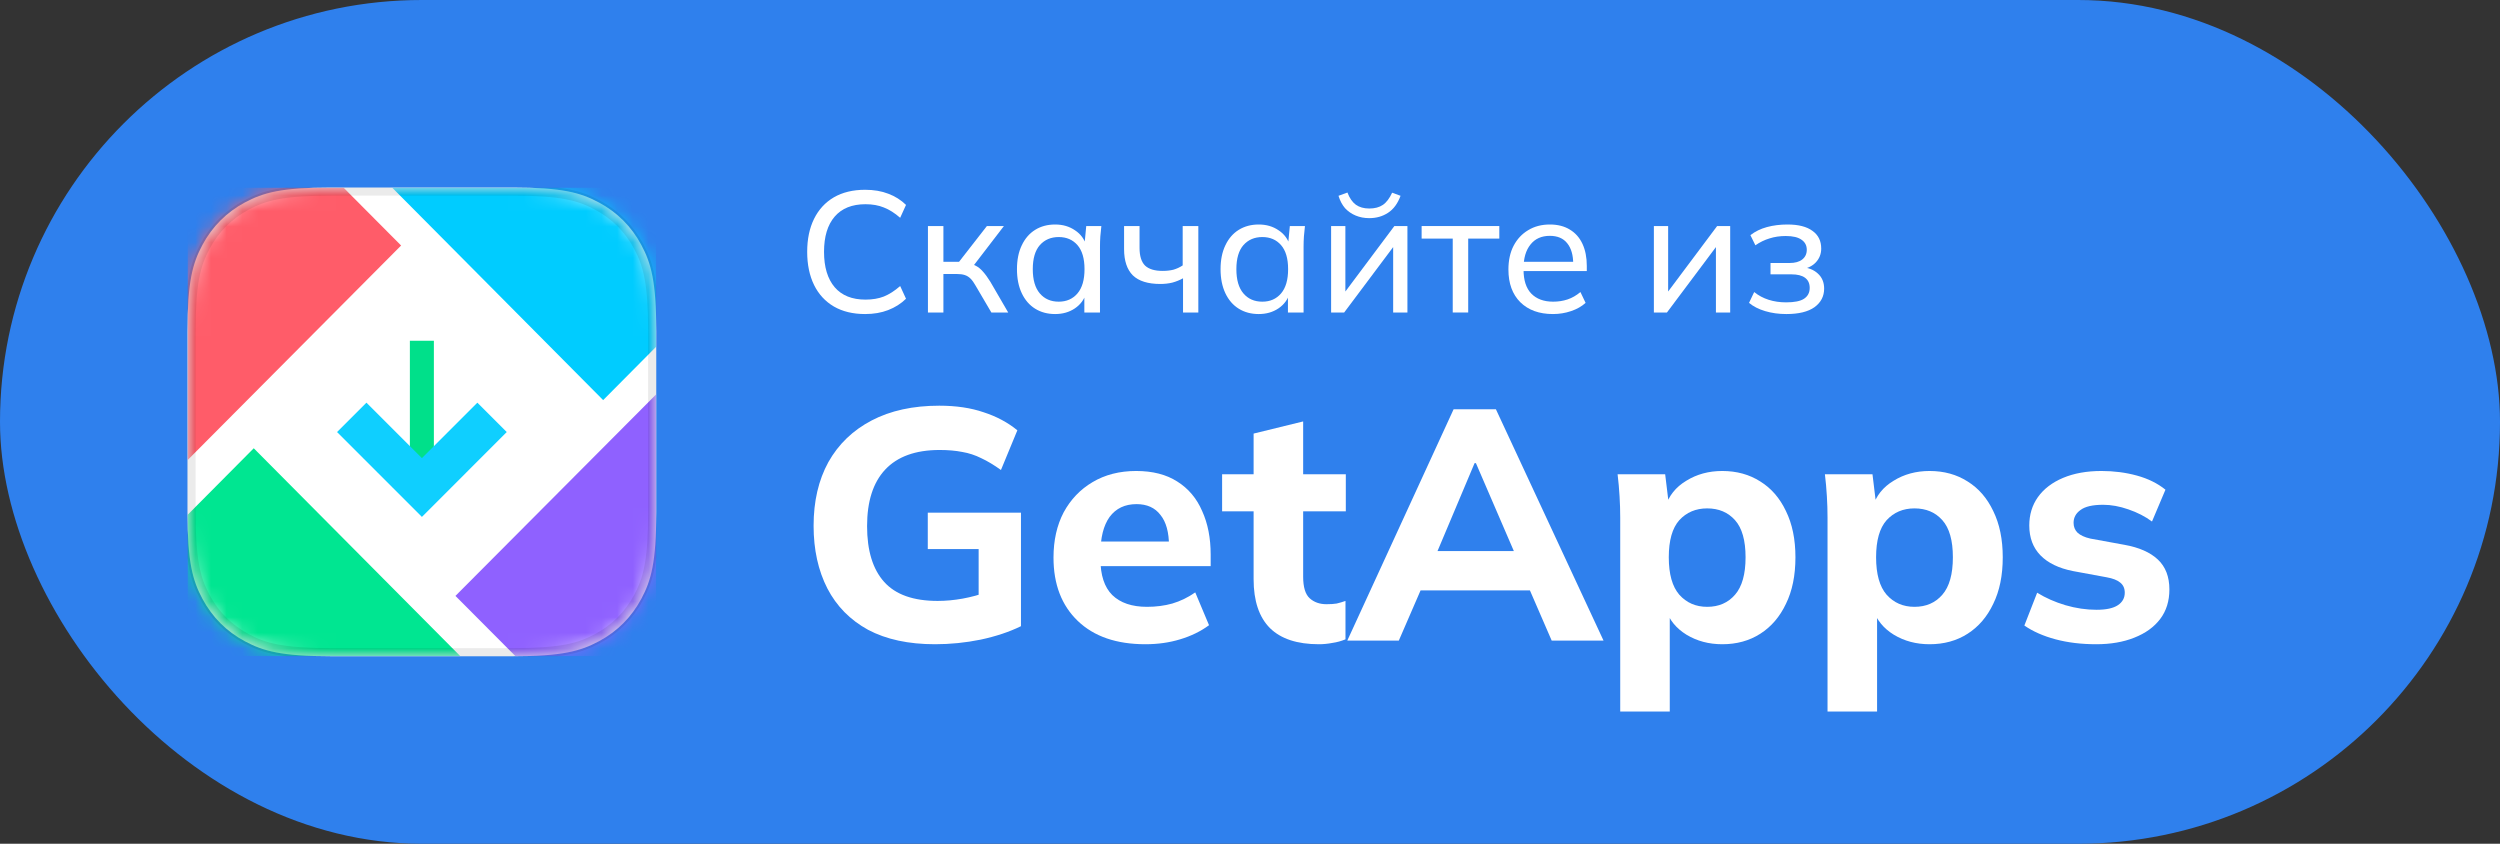 <?xml version="1.0" encoding="UTF-8"?> <svg xmlns="http://www.w3.org/2000/svg" width="160" height="54" viewBox="0 0 160 54" fill="none"><rect x="0" y="0" width="160" height="54" fill="#333333" stroke="none"/><rect width="160" height="54" rx="27" fill="#2F80ED"></rect><path d="M55.367 20.099C54.59 20.099 53.922 19.938 53.365 19.615C52.815 19.292 52.394 18.834 52.1 18.24C51.807 17.639 51.66 16.931 51.66 16.117C51.66 15.303 51.807 14.599 52.1 14.005C52.394 13.411 52.815 12.953 53.365 12.63C53.922 12.307 54.59 12.146 55.367 12.146C55.925 12.146 56.419 12.23 56.852 12.399C57.285 12.56 57.663 12.799 57.985 13.114L57.611 13.939C57.259 13.631 56.911 13.411 56.566 13.279C56.229 13.14 55.837 13.07 55.389 13.07C54.531 13.07 53.875 13.334 53.42 13.862C52.965 14.39 52.738 15.142 52.738 16.117C52.738 17.092 52.965 17.848 53.42 18.383C53.875 18.911 54.531 19.175 55.389 19.175C55.837 19.175 56.229 19.109 56.566 18.977C56.911 18.838 57.259 18.614 57.611 18.306L57.985 19.12C57.663 19.435 57.281 19.677 56.841 19.846C56.408 20.015 55.917 20.099 55.367 20.099Z" fill="white"></path><path d="M59.388 20V14.467H60.378V16.755H61.379L63.161 14.467H64.25L62.182 17.162L61.918 16.854C62.131 16.876 62.314 16.931 62.468 17.019C62.622 17.1 62.769 17.221 62.908 17.382C63.055 17.543 63.213 17.76 63.381 18.031L64.525 20H63.447L62.446 18.295C62.336 18.097 62.226 17.943 62.116 17.833C62.006 17.723 61.882 17.646 61.742 17.602C61.61 17.558 61.442 17.536 61.236 17.536H60.378V20H59.388Z" fill="white"></path><path d="M67.528 20.099C67.044 20.099 66.618 19.985 66.252 19.758C65.885 19.531 65.599 19.201 65.394 18.768C65.188 18.335 65.086 17.822 65.086 17.228C65.086 16.634 65.188 16.124 65.394 15.699C65.599 15.266 65.885 14.936 66.252 14.709C66.618 14.482 67.044 14.368 67.528 14.368C68.019 14.368 68.444 14.493 68.804 14.742C69.17 14.984 69.412 15.318 69.53 15.743H69.398L69.519 14.467H70.487C70.465 14.687 70.443 14.907 70.421 15.127C70.406 15.347 70.399 15.563 70.399 15.776V20H69.398V18.735H69.519C69.401 19.153 69.159 19.487 68.793 19.736C68.433 19.978 68.012 20.099 67.528 20.099ZM67.759 19.307C68.257 19.307 68.657 19.131 68.958 18.779C69.258 18.427 69.409 17.91 69.409 17.228C69.409 16.546 69.258 16.033 68.958 15.688C68.657 15.343 68.257 15.171 67.759 15.171C67.26 15.171 66.857 15.343 66.549 15.688C66.248 16.033 66.098 16.546 66.098 17.228C66.098 17.91 66.248 18.427 66.549 18.779C66.849 19.131 67.253 19.307 67.759 19.307Z" fill="white"></path><path d="M75.714 20V17.811C75.501 17.928 75.274 18.02 75.032 18.086C74.79 18.145 74.533 18.174 74.262 18.174C73.47 18.174 72.883 17.991 72.502 17.624C72.128 17.25 71.941 16.689 71.941 15.941V14.467H72.931V15.864C72.931 16.385 73.048 16.762 73.283 16.997C73.525 17.224 73.899 17.338 74.405 17.338C74.662 17.338 74.893 17.312 75.098 17.261C75.303 17.202 75.501 17.111 75.692 16.986V14.467H76.693V20H75.714Z" fill="white"></path><path d="M80.558 20.099C80.074 20.099 79.648 19.985 79.282 19.758C78.915 19.531 78.629 19.201 78.424 18.768C78.219 18.335 78.116 17.822 78.116 17.228C78.116 16.634 78.219 16.124 78.424 15.699C78.629 15.266 78.915 14.936 79.282 14.709C79.648 14.482 80.074 14.368 80.558 14.368C81.049 14.368 81.475 14.493 81.834 14.742C82.201 14.984 82.442 15.318 82.56 15.743H82.428L82.549 14.467H83.517C83.495 14.687 83.473 14.907 83.451 15.127C83.436 15.347 83.429 15.563 83.429 15.776V20H82.428V18.735H82.549C82.431 19.153 82.189 19.487 81.823 19.736C81.463 19.978 81.042 20.099 80.558 20.099ZM80.789 19.307C81.287 19.307 81.687 19.131 81.988 18.779C82.288 18.427 82.439 17.91 82.439 17.228C82.439 16.546 82.288 16.033 81.988 15.688C81.687 15.343 81.287 15.171 80.789 15.171C80.29 15.171 79.887 15.343 79.579 15.688C79.278 16.033 79.128 16.546 79.128 17.228C79.128 17.91 79.278 18.427 79.579 18.779C79.879 19.131 80.283 19.307 80.789 19.307Z" fill="white"></path><path d="M85.191 20V14.467H86.104V19.054H85.807L89.239 14.467H90.075V20H89.162V15.402H89.47L86.027 20H85.191ZM87.633 13.961C87.318 13.961 87.028 13.906 86.764 13.796C86.5 13.686 86.273 13.528 86.082 13.323C85.899 13.11 85.76 12.846 85.664 12.531L86.236 12.322C86.368 12.674 86.548 12.934 86.775 13.103C87.002 13.264 87.288 13.345 87.633 13.345C87.985 13.345 88.275 13.268 88.502 13.114C88.73 12.96 88.927 12.7 89.096 12.333L89.635 12.531C89.452 13.03 89.184 13.393 88.832 13.62C88.487 13.847 88.088 13.961 87.633 13.961Z" fill="white"></path><path d="M92.975 20V15.27H90.984V14.467H95.956V15.27H93.965V20H92.975Z" fill="white"></path><path d="M99.388 20.099C98.508 20.099 97.811 19.846 97.298 19.34C96.792 18.834 96.539 18.137 96.539 17.25C96.539 16.663 96.649 16.157 96.869 15.732C97.096 15.299 97.408 14.966 97.804 14.731C98.2 14.489 98.662 14.368 99.19 14.368C99.696 14.368 100.125 14.478 100.477 14.698C100.829 14.911 101.096 15.215 101.28 15.611C101.463 16.007 101.555 16.476 101.555 17.019V17.349H97.32V16.755H100.873L100.686 16.898C100.686 16.326 100.557 15.882 100.301 15.567C100.051 15.252 99.681 15.094 99.19 15.094C98.654 15.094 98.24 15.281 97.947 15.655C97.653 16.022 97.507 16.524 97.507 17.162V17.261C97.507 17.936 97.672 18.445 98.002 18.79C98.339 19.135 98.805 19.307 99.399 19.307C99.729 19.307 100.037 19.259 100.323 19.164C100.609 19.069 100.884 18.911 101.148 18.691L101.478 19.384C101.228 19.611 100.917 19.787 100.543 19.912C100.176 20.037 99.791 20.099 99.388 20.099Z" fill="white"></path><path d="M105.848 20V14.467H106.761V19.054H106.464L109.896 14.467H110.732V20H109.819V15.402H110.127L106.684 20H105.848Z" fill="white"></path><path d="M114.325 20.099C113.841 20.099 113.39 20.037 112.972 19.912C112.554 19.787 112.209 19.611 111.938 19.384L112.268 18.691C112.539 18.911 112.847 19.076 113.192 19.186C113.537 19.296 113.911 19.351 114.314 19.351C114.842 19.351 115.223 19.274 115.458 19.12C115.7 18.959 115.821 18.728 115.821 18.427C115.821 18.141 115.722 17.925 115.524 17.778C115.326 17.631 115.036 17.558 114.655 17.558H113.313V16.832H114.534C114.879 16.832 115.146 16.759 115.337 16.612C115.535 16.458 115.634 16.249 115.634 15.985C115.634 15.714 115.524 15.501 115.304 15.347C115.084 15.186 114.747 15.105 114.292 15.105C113.911 15.105 113.562 15.156 113.247 15.259C112.932 15.354 112.631 15.501 112.345 15.699L112.026 15.05C112.327 14.815 112.679 14.643 113.082 14.533C113.485 14.423 113.925 14.368 114.402 14.368C115.099 14.368 115.63 14.504 115.997 14.775C116.371 15.039 116.558 15.417 116.558 15.908C116.558 16.253 116.441 16.55 116.206 16.799C115.971 17.041 115.66 17.188 115.271 17.239V17.096C115.711 17.118 116.067 17.254 116.338 17.503C116.609 17.745 116.745 18.068 116.745 18.471C116.745 18.962 116.54 19.358 116.129 19.659C115.718 19.952 115.117 20.099 114.325 20.099Z" fill="white"></path><path d="M59.84 41.231C58.146 41.231 56.718 40.923 55.556 40.307C54.408 39.677 53.54 38.795 52.952 37.661C52.364 36.513 52.07 35.176 52.07 33.65C52.07 32.082 52.385 30.724 53.015 29.576C53.659 28.428 54.583 27.539 55.787 26.909C56.991 26.279 58.433 25.964 60.113 25.964C61.191 25.964 62.136 26.104 62.948 26.384C63.774 26.65 64.495 27.035 65.111 27.539L64.061 30.08C63.613 29.758 63.193 29.506 62.801 29.324C62.409 29.128 62.003 28.995 61.583 28.925C61.163 28.841 60.68 28.799 60.134 28.799C58.594 28.799 57.432 29.219 56.648 30.059C55.878 30.885 55.493 32.089 55.493 33.671C55.493 35.239 55.857 36.429 56.585 37.241C57.313 38.053 58.454 38.459 60.008 38.459C60.526 38.459 61.058 38.41 61.604 38.312C62.15 38.214 62.689 38.067 63.221 37.871L62.633 39.131V35.141H59.378V32.81H65.342V40.076C64.6 40.44 63.739 40.727 62.759 40.937C61.793 41.133 60.82 41.231 59.84 41.231Z" fill="white"></path><path d="M73.304 41.231C71.456 41.231 70.014 40.734 68.978 39.74C67.942 38.746 67.424 37.395 67.424 35.687C67.424 34.581 67.641 33.615 68.075 32.789C68.523 31.963 69.139 31.319 69.923 30.857C70.721 30.381 71.652 30.143 72.716 30.143C73.766 30.143 74.641 30.367 75.341 30.815C76.055 31.263 76.587 31.893 76.937 32.705C77.301 33.503 77.483 34.434 77.483 35.498V36.233H70.028V34.658H75.173L74.816 34.952C74.816 34.07 74.634 33.405 74.27 32.957C73.92 32.495 73.409 32.264 72.737 32.264C71.995 32.264 71.421 32.537 71.015 33.083C70.623 33.629 70.427 34.413 70.427 35.435V35.771C70.427 36.807 70.679 37.577 71.183 38.081C71.701 38.585 72.443 38.837 73.409 38.837C73.983 38.837 74.522 38.767 75.026 38.627C75.544 38.473 76.034 38.235 76.496 37.913L77.378 40.013C76.846 40.405 76.23 40.706 75.53 40.916C74.844 41.126 74.102 41.231 73.304 41.231Z" fill="white"></path><path d="M84.41 41.231C83.024 41.231 81.981 40.888 81.281 40.202C80.581 39.502 80.231 38.459 80.231 37.073V32.726H78.215V30.353H80.231V27.749L83.402 26.972V30.353H86.132V32.726H83.402V36.905C83.402 37.577 83.542 38.039 83.822 38.291C84.102 38.543 84.459 38.669 84.893 38.669C85.159 38.669 85.376 38.655 85.544 38.627C85.726 38.585 85.915 38.529 86.111 38.459V40.916C85.845 41.028 85.565 41.105 85.271 41.147C84.977 41.203 84.69 41.231 84.41 41.231Z" fill="white"></path><path d="M86.226 41L93.03 26.195H95.739L102.627 41H99.309L97.524 36.884L98.805 37.787H90.006L91.308 36.884L89.523 41H86.226ZM94.374 29.639L91.665 36.065L91.098 35.267H97.713L97.23 36.065L94.458 29.639H94.374Z" fill="white"></path><path d="M103.694 45.536V33.125C103.694 32.677 103.68 32.222 103.652 31.76C103.624 31.284 103.582 30.815 103.526 30.353H106.571L106.823 32.432H106.592C106.802 31.732 107.243 31.179 107.915 30.773C108.587 30.353 109.357 30.143 110.225 30.143C111.149 30.143 111.961 30.367 112.661 30.815C113.361 31.249 113.907 31.879 114.299 32.705C114.705 33.531 114.908 34.518 114.908 35.666C114.908 36.828 114.705 37.822 114.299 38.648C113.907 39.474 113.361 40.111 112.661 40.559C111.961 41.007 111.149 41.231 110.225 41.231C109.371 41.231 108.608 41.028 107.936 40.622C107.278 40.216 106.837 39.677 106.613 39.005H106.865V45.536H103.694ZM109.259 38.837C110.001 38.837 110.596 38.578 111.044 38.06C111.492 37.542 111.716 36.744 111.716 35.666C111.716 34.588 111.492 33.797 111.044 33.293C110.596 32.789 110.001 32.537 109.259 32.537C108.531 32.537 107.936 32.789 107.474 33.293C107.026 33.797 106.802 34.588 106.802 35.666C106.802 36.744 107.026 37.542 107.474 38.06C107.936 38.578 108.531 38.837 109.259 38.837Z" fill="white"></path><path d="M116.962 45.536V33.125C116.962 32.677 116.948 32.222 116.92 31.76C116.892 31.284 116.85 30.815 116.794 30.353H119.839L120.091 32.432H119.86C120.07 31.732 120.511 31.179 121.183 30.773C121.855 30.353 122.625 30.143 123.493 30.143C124.417 30.143 125.229 30.367 125.929 30.815C126.629 31.249 127.175 31.879 127.567 32.705C127.973 33.531 128.176 34.518 128.176 35.666C128.176 36.828 127.973 37.822 127.567 38.648C127.175 39.474 126.629 40.111 125.929 40.559C125.229 41.007 124.417 41.231 123.493 41.231C122.639 41.231 121.876 41.028 121.204 40.622C120.546 40.216 120.105 39.677 119.881 39.005H120.133V45.536H116.962ZM122.527 38.837C123.269 38.837 123.864 38.578 124.312 38.06C124.76 37.542 124.984 36.744 124.984 35.666C124.984 34.588 124.76 33.797 124.312 33.293C123.864 32.789 123.269 32.537 122.527 32.537C121.799 32.537 121.204 32.789 120.742 33.293C120.294 33.797 120.07 34.588 120.07 35.666C120.07 36.744 120.294 37.542 120.742 38.06C121.204 38.578 121.799 38.837 122.527 38.837Z" fill="white"></path><path d="M134.158 41.231C133.206 41.231 132.338 41.126 131.554 40.916C130.77 40.706 130.105 40.412 129.559 40.034L130.378 37.934C130.924 38.27 131.526 38.536 132.184 38.732C132.856 38.928 133.521 39.026 134.179 39.026C134.795 39.026 135.25 38.928 135.544 38.732C135.838 38.536 135.985 38.27 135.985 37.934C135.985 37.654 135.887 37.437 135.691 37.283C135.509 37.129 135.222 37.017 134.83 36.947L132.667 36.548C131.757 36.366 131.064 36.03 130.588 35.54C130.112 35.05 129.874 34.413 129.874 33.629C129.874 32.943 130.056 32.341 130.42 31.823C130.798 31.291 131.337 30.878 132.037 30.584C132.737 30.29 133.556 30.143 134.494 30.143C135.292 30.143 136.048 30.241 136.762 30.437C137.476 30.633 138.085 30.934 138.589 31.34L137.728 33.377C137.294 33.055 136.79 32.796 136.216 32.6C135.656 32.404 135.117 32.306 134.599 32.306C133.927 32.306 133.444 32.418 133.15 32.642C132.856 32.852 132.709 33.125 132.709 33.461C132.709 33.713 132.793 33.923 132.961 34.091C133.143 34.259 133.416 34.385 133.78 34.469L135.964 34.868C136.902 35.036 137.616 35.351 138.106 35.813C138.596 36.275 138.841 36.912 138.841 37.724C138.841 38.466 138.645 39.096 138.253 39.614C137.861 40.132 137.308 40.531 136.594 40.811C135.894 41.091 135.082 41.231 134.158 41.231Z" fill="white"></path><g clip-path="url(#clip0_482_78)"><path d="M21.203 12H32.797C35.997 12 37.158 12.333 38.328 12.959C39.497 13.585 40.416 14.503 41.041 15.672C41.667 16.842 42 18.003 42 21.203V32.797C42 35.997 41.667 37.158 41.041 38.328C40.416 39.497 39.497 40.416 38.328 41.041C37.158 41.667 35.997 42 32.797 42H21.203C18.003 42 16.842 41.667 15.672 41.041C14.503 40.416 13.585 39.497 12.959 38.328C12.333 37.158 12 35.997 12 32.797V21.203C12 18.003 12.333 16.842 12.959 15.672C13.585 14.503 14.503 13.585 15.672 12.959C16.842 12.333 18.003 12 21.203 12Z" fill="white"></path><mask id="mask0_482_78" style="mask-type:luminance" maskUnits="userSpaceOnUse" x="12" y="12" width="30" height="30"><path d="M21.203 12H32.797C35.997 12 37.158 12.333 38.328 12.959C39.497 13.585 40.416 14.503 41.041 15.672C41.667 16.842 42 18.003 42 21.203V32.797C42 35.997 41.667 37.158 41.041 38.328C40.416 39.497 39.497 40.416 38.328 41.041C37.158 41.667 35.997 42 32.797 42H21.203C18.003 42 16.842 41.667 15.672 41.041C14.503 40.416 13.585 39.497 12.959 38.328C12.333 37.158 12 35.997 12 32.797V21.203C12 18.003 12.333 16.842 12.959 15.672C13.585 14.503 14.503 13.585 15.672 12.959C16.842 12.333 18.003 12 21.203 12Z" fill="white"></path></mask><g mask="url(#mask0_482_78)"><path fill-rule="evenodd" clip-rule="evenodd" d="M33.477 46.039H10.93C9.291 46.039 7.961 44.708 7.961 43.065V37.023L16.24 28.689L33.477 46.039Z" fill="#00E691"></path></g><mask id="mask1_482_78" style="mask-type:luminance" maskUnits="userSpaceOnUse" x="12" y="12" width="30" height="30"><path d="M21.203 12H32.797C35.997 12 37.158 12.333 38.328 12.959C39.497 13.585 40.416 14.503 41.041 15.672C41.667 16.842 42 18.003 42 21.203V32.797C42 35.997 41.667 37.158 41.041 38.328C40.416 39.497 39.497 40.416 38.328 41.041C37.158 41.667 35.997 42 32.797 42H21.203C18.003 42 16.842 41.667 15.672 41.041C14.503 40.416 13.585 39.497 12.959 38.328C12.333 37.158 12 35.997 12 32.797V21.203C12 18.003 12.333 16.842 12.959 15.672C13.585 14.503 14.503 13.585 15.672 12.959C16.842 12.333 18.003 12 21.203 12Z" fill="white"></path></mask><g mask="url(#mask1_482_78)"><path fill-rule="evenodd" clip-rule="evenodd" d="M38.602 25.607L21.08 7.962H43.068C44.709 7.962 46.038 9.294 46.038 10.938V18.118L38.602 25.607Z" fill="#00CCFF"></path></g><mask id="mask2_482_78" style="mask-type:luminance" maskUnits="userSpaceOnUse" x="12" y="12" width="30" height="30"><path d="M21.203 12H32.797C35.997 12 37.158 12.333 38.328 12.959C39.497 13.585 40.416 14.503 41.041 15.672C41.667 16.842 42 18.003 42 21.203V32.797C42 35.997 41.667 37.158 41.041 38.328C40.416 39.497 39.497 40.416 38.328 41.041C37.158 41.667 35.997 42 32.797 42H21.203C18.003 42 16.842 41.667 15.672 41.041C14.503 40.416 13.585 39.497 12.959 38.328C12.333 37.158 12 35.997 12 32.797V21.203C12 18.003 12.333 16.842 12.959 15.672C13.585 14.503 14.503 13.585 15.672 12.959C16.842 12.333 18.003 12 21.203 12Z" fill="white"></path></mask><g mask="url(#mask2_482_78)"><path fill-rule="evenodd" clip-rule="evenodd" d="M43.063 46.006H36.984L29.148 38.138L46.039 21.179V43.033C46.039 43.361 45.985 43.678 45.887 43.973C45.493 45.154 44.377 46.006 43.063 46.006Z" fill="#8F61FF"></path></g><mask id="mask3_482_78" style="mask-type:luminance" maskUnits="userSpaceOnUse" x="12" y="12" width="30" height="30"><path d="M21.203 12H32.797C35.997 12 37.158 12.333 38.328 12.959C39.497 13.585 40.416 14.503 41.041 15.672C41.667 16.842 42 18.003 42 21.203V32.797C42 35.997 41.667 37.158 41.041 38.328C40.416 39.497 39.497 40.416 38.328 41.041C37.158 41.667 35.997 42 32.797 42H21.203C18.003 42 16.842 41.667 15.672 41.041C14.503 40.416 13.585 39.497 12.959 38.328C12.333 37.158 12 35.997 12 32.797V21.203C12 18.003 12.333 16.842 12.959 15.672C13.585 14.503 14.503 13.585 15.672 12.959C16.842 12.333 18.003 12 21.203 12Z" fill="white"></path></mask><g mask="url(#mask3_482_78)"><path fill-rule="evenodd" clip-rule="evenodd" d="M7.961 33.511V10.933C7.961 10.63 8.006 10.338 8.09 10.063C8.463 8.846 9.594 7.962 10.932 7.962H17.959L25.671 15.713L7.961 33.511Z" fill="#FF5C69"></path></g><mask id="mask4_482_78" style="mask-type:luminance" maskUnits="userSpaceOnUse" x="12" y="12" width="30" height="30"><path d="M21.203 12H32.797C35.997 12 37.158 12.333 38.328 12.959C39.497 13.585 40.416 14.503 41.041 15.672C41.667 16.842 42 18.003 42 21.203V32.797C42 35.997 41.667 37.158 41.041 38.328C40.416 39.497 39.497 40.416 38.328 41.041C37.158 41.667 35.997 42 32.797 42H21.203C18.003 42 16.842 41.667 15.672 41.041C14.503 40.416 13.585 39.497 12.959 38.328C12.333 37.158 12 35.997 12 32.797V21.203C12 18.003 12.333 16.842 12.959 15.672C13.585 14.503 14.503 13.585 15.672 12.959C16.842 12.333 18.003 12 21.203 12Z" fill="white"></path></mask><g mask="url(#mask4_482_78)"><path d="M26.232 30.463V21.808H27.768V30.463H26.232Z" fill="#00E08A"></path></g><path fill-rule="evenodd" clip-rule="evenodd" d="M32.797 12.19C35.943 12.19 37.086 12.511 38.237 13.127C39.373 13.734 40.265 14.626 40.872 15.762C41.488 16.913 41.809 18.056 41.809 21.203V32.797C41.809 35.944 41.488 37.087 40.872 38.238C40.265 39.374 39.373 40.266 38.237 40.873C37.086 41.489 35.943 41.81 32.797 41.81H21.202C18.056 41.81 16.912 41.489 15.761 40.873C14.625 40.266 13.733 39.374 13.126 38.238C12.51 37.087 12.19 35.944 12.19 32.797V21.203C12.19 18.056 12.51 16.913 13.126 15.762C13.733 14.626 14.625 13.734 15.761 13.127C16.912 12.511 18.056 12.19 21.202 12.19H32.797Z" stroke="black" stroke-opacity="0.08" stroke-width="0.66"></path><mask id="mask5_482_78" style="mask-type:luminance" maskUnits="userSpaceOnUse" x="12" y="12" width="30" height="30"><path d="M21.203 12H32.797C35.997 12 37.158 12.333 38.328 12.959C39.497 13.585 40.416 14.503 41.041 15.672C41.667 16.842 42 18.003 42 21.203V32.797C42 35.997 41.667 37.158 41.041 38.328C40.416 39.497 39.497 40.416 38.328 41.041C37.158 41.667 35.997 42 32.797 42H21.203C18.003 42 16.842 41.667 15.672 41.041C14.503 40.416 13.585 39.497 12.959 38.328C12.333 37.158 12 35.997 12 32.797V21.203C12 18.003 12.333 16.842 12.959 15.672C13.585 14.503 14.503 13.585 15.672 12.959C16.842 12.333 18.003 12 21.203 12Z" fill="white"></path></mask><g mask="url(#mask5_482_78)"><path d="M22.512 26.711L27.002 31.201L31.491 26.711" stroke="#0FCFFF" stroke-width="2.66"></path></g></g><defs><clipPath id="clip0_482_78"><rect width="30" height="30" fill="white" transform="translate(12 12)"></rect></clipPath></defs></svg> 